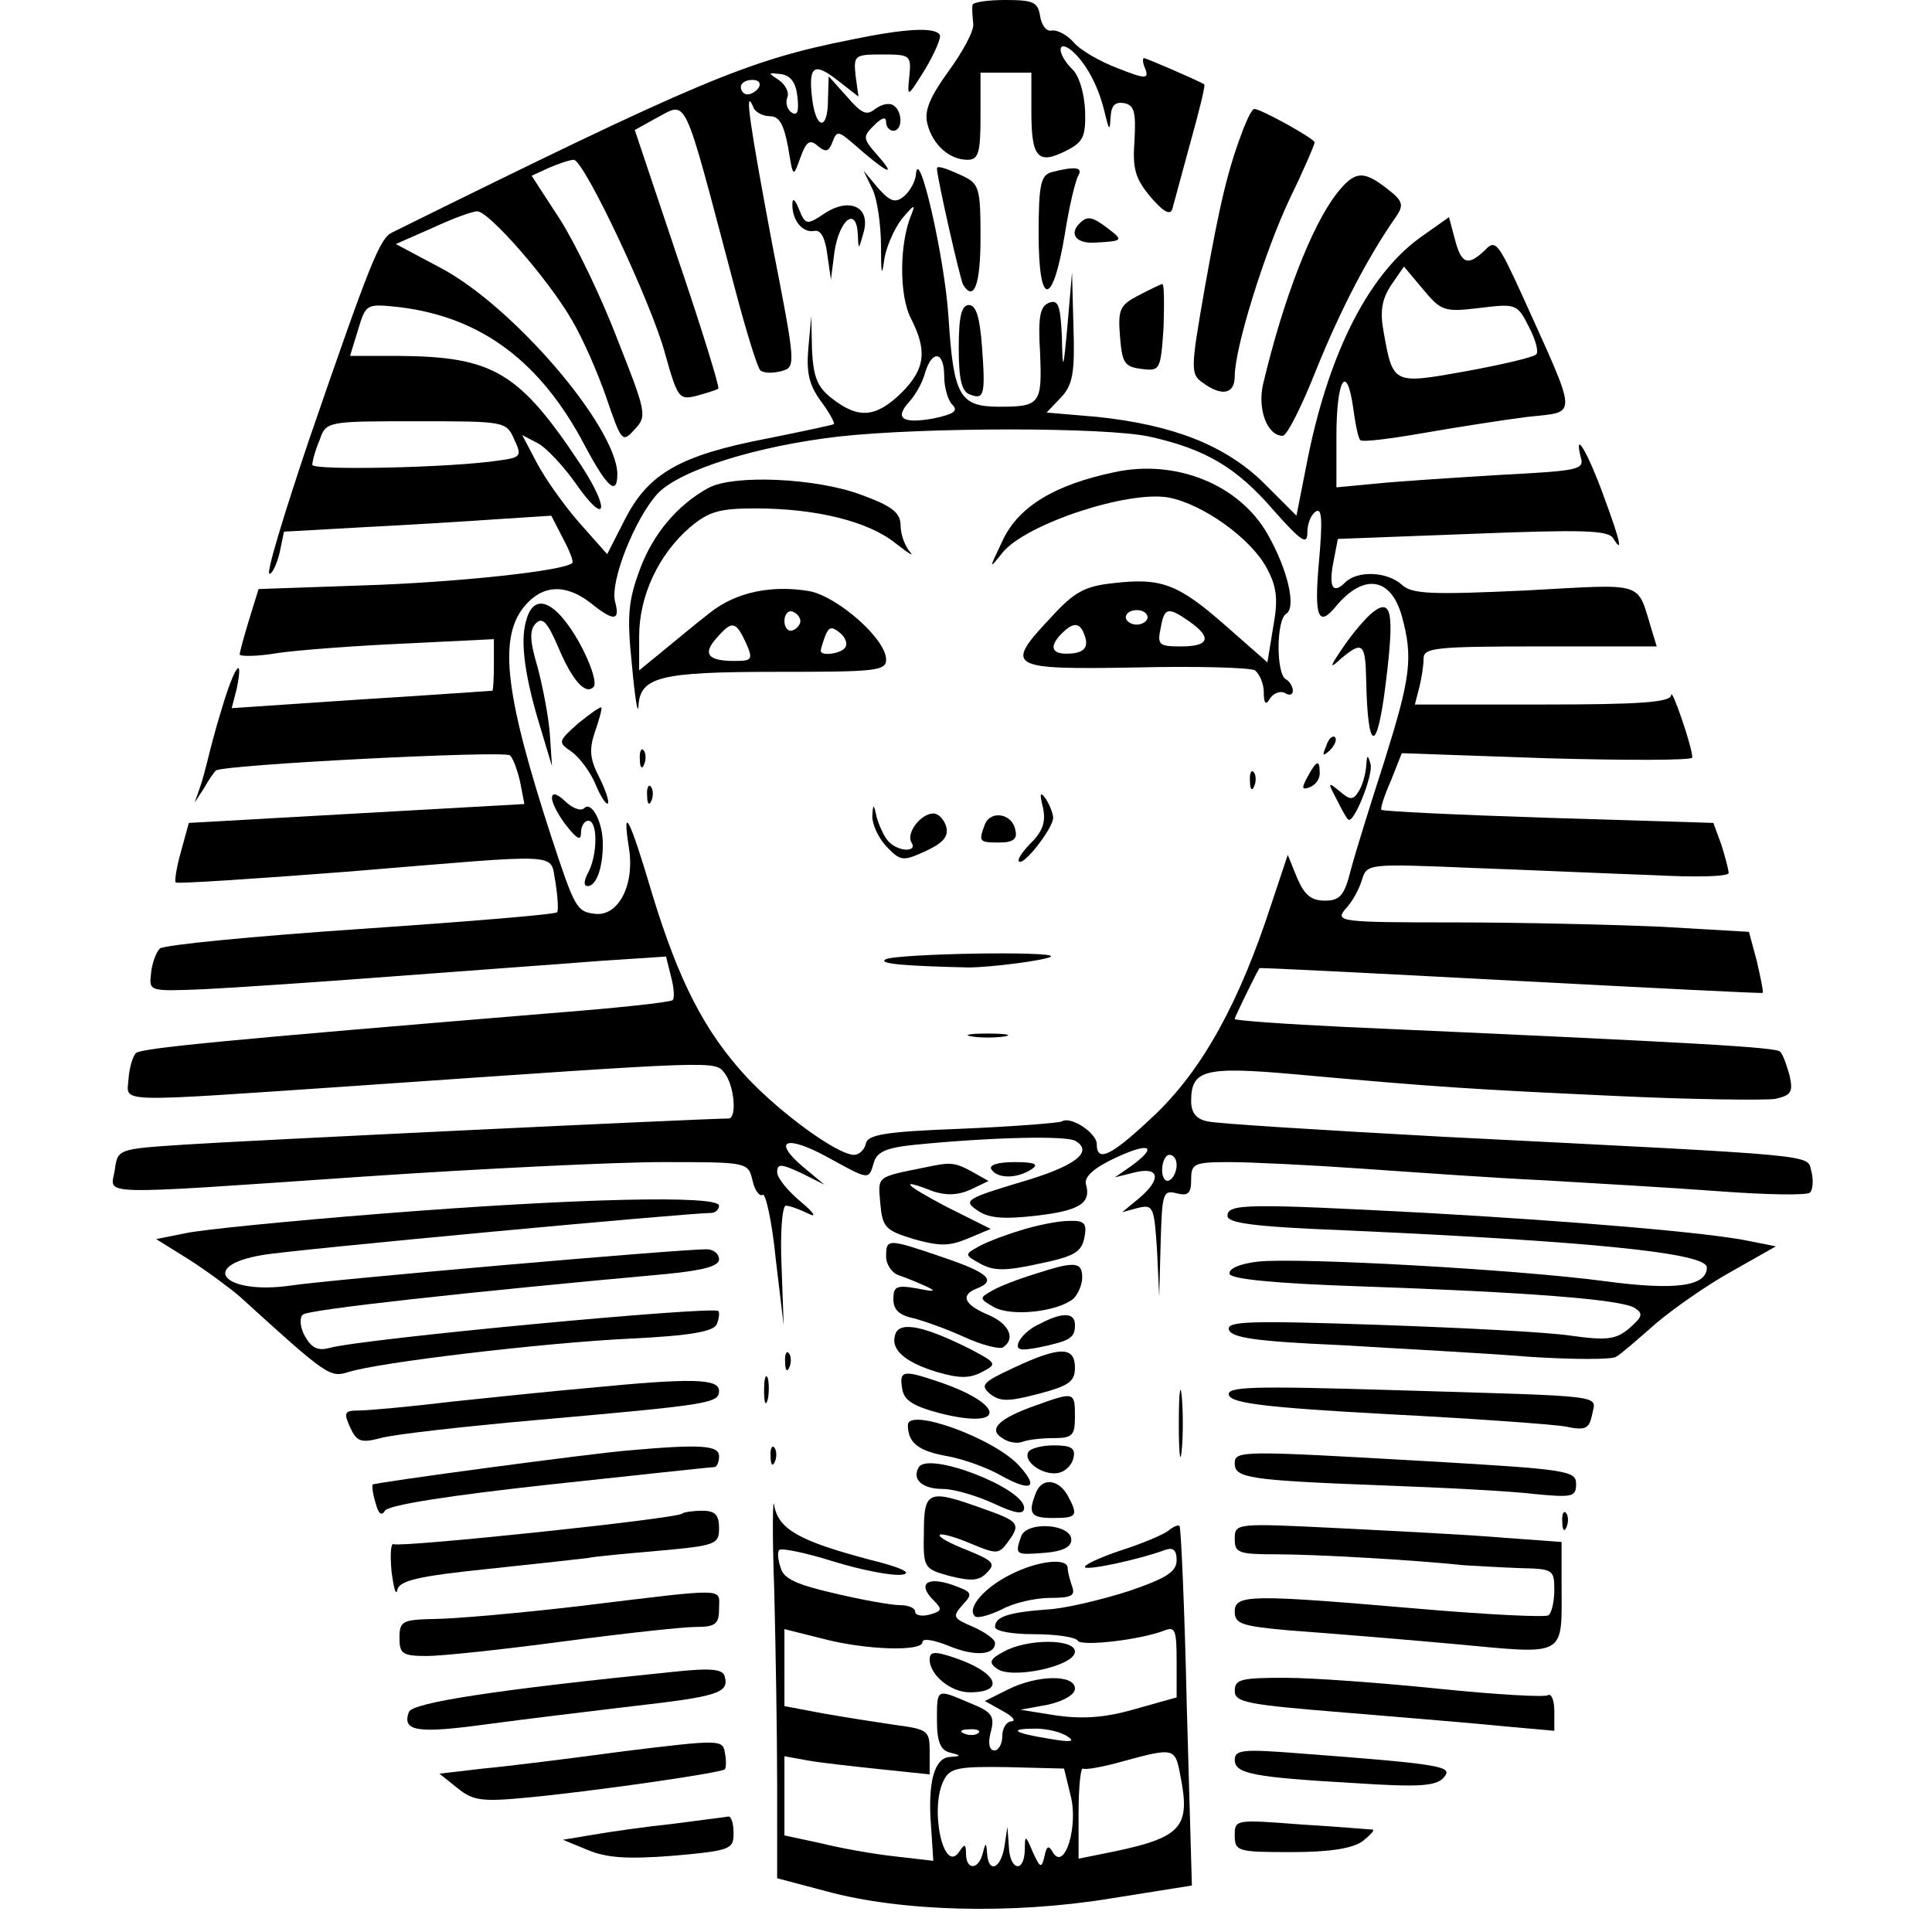 <?xml version="1.0" standalone="no"?>
<!DOCTYPE svg PUBLIC "-//W3C//DTD SVG 20010904//EN"
 "http://www.w3.org/TR/2001/REC-SVG-20010904/DTD/svg10.dtd">
<svg version="1.0" xmlns="http://www.w3.org/2000/svg"
 width="266pt" height="266pt" viewBox="0 0 266 266"
 preserveAspectRatio="xMidYMid meet">
<g transform="translate(0,266) scale(0.1,-0.1)"
fill="#000000" stroke="none">
<path d="M1339 2653 c-1 -5 0 -16 1 -26 1 -10 -15 -39 -34 -65 -26 -36 -34
-55 -29 -73 7 -28 30 -49 55 -49 15 0 18 9 18 60 l0 60 35 0 35 0 0 -54 c0
-63 9 -73 47 -54 24 12 28 19 27 55 -1 24 -8 49 -18 58 -21 21 -21 42 0 25 19
-17 36 -47 45 -85 6 -25 7 -26 8 -7 1 17 6 22 19 20 14 -3 16 -13 14 -51 -3
-39 1 -53 22 -78 17 -20 27 -26 30 -17 2 7 13 48 25 92 12 43 21 79 19 80 -15
8 -80 36 -83 36 -2 0 -2 -7 2 -15 5 -14 0 -14 -38 1 -24 9 -52 25 -61 36 -9
10 -22 17 -30 16 -7 -2 -14 7 -16 20 -3 19 -9 22 -48 22 -24 0 -45 -3 -45 -7z"/>
<path d="M1170 2605 c-141 -28 -209 -57 -630 -265 -17 -8 -30 -40 -115 -287
-34 -101 -59 -183 -54 -183 4 0 10 13 14 29 l6 29 107 6 c59 3 142 8 184 11
l77 5 16 -31 c9 -17 15 -32 13 -34 -10 -11 -161 -27 -288 -31 l-144 -5 -13
-42 c-7 -23 -13 -45 -13 -48 0 -3 24 -3 53 2 28 4 107 10 175 13 l122 6 0 -35
c0 -19 -1 -35 -2 -36 -2 0 -83 -6 -181 -12 l-178 -12 7 27 c10 50 -4 29 -21
-29 -10 -32 -18 -65 -20 -73 -2 -8 -6 -24 -10 -35 l-7 -20 13 20 c6 11 14 22
16 24 6 8 397 28 405 21 4 -3 10 -19 14 -36 l6 -31 -231 -13 -231 -13 -11 -40
c-6 -21 -9 -41 -7 -42 2 -2 109 5 238 15 305 25 276 27 285 -16 3 -20 4 -38 2
-40 -2 -3 -124 -13 -271 -23 -147 -10 -271 -22 -276 -27 -5 -5 -11 -21 -12
-34 -3 -25 -3 -25 72 -22 41 2 161 10 265 18 105 8 231 17 281 21 l91 6 7 -28
c4 -15 5 -30 2 -32 -3 -3 -78 -11 -168 -18 -448 -37 -564 -48 -571 -55 -4 -4
-9 -20 -10 -35 -2 -34 -27 -33 313 -10 506 35 494 35 508 17 13 -17 17 -62 5
-62 -33 0 -678 -31 -750 -36 -91 -6 -91 -6 -95 -35 -5 -35 -37 -35 342 -9 162
11 348 20 412 20 117 0 118 0 124 -25 3 -14 10 -23 14 -20 4 3 13 -37 18 -88
l11 -92 -3 83 c-2 45 1 82 6 82 5 0 19 -5 31 -11 12 -6 8 1 -10 16 -18 15 -33
33 -33 41 0 12 5 12 33 -1 l32 -16 -30 25 c-42 36 -23 44 34 13 58 -32 57 -32
64 -8 4 15 17 21 58 25 101 10 208 13 220 5 25 -15 -1 -35 -77 -57 -73 -22
-78 -25 -59 -38 15 -11 35 -13 80 -8 61 7 78 17 70 44 -2 10 11 22 41 36 47
22 59 16 22 -11 l-23 -16 28 7 c34 8 36 -10 5 -36 l-23 -19 22 6 c21 5 22 1
26 -58 l3 -64 2 74 c2 68 3 73 22 68 16 -4 20 0 20 19 0 22 4 24 53 24 28 0
111 -4 182 -9 72 -5 184 -13 250 -16 66 -4 174 -10 240 -15 66 -5 123 -6 127
-2 4 4 5 17 2 29 -7 24 24 21 -509 48 -165 9 -310 18 -322 21 -16 3 -23 12
-23 28 0 43 18 48 142 37 198 -18 249 -21 444 -30 105 -5 203 -6 218 -4 22 5
25 9 20 32 -4 14 -9 29 -13 33 -5 6 -104 12 -598 34 -84 4 -153 9 -153 11 0 3
30 64 34 70 1 1 157 -7 346 -17 189 -10 346 -18 347 -17 1 2 -3 21 -8 43 l-11
41 -120 7 c-67 3 -195 6 -286 6 -156 0 -164 1 -150 18 9 9 19 27 23 40 7 23 7
23 153 17 81 -3 193 -8 250 -10 56 -3 102 -2 102 3 0 5 -5 23 -10 39 l-11 30
-227 7 c-125 4 -228 9 -230 11 -2 1 4 20 13 40 l15 38 200 -7 c110 -3 200 -3
200 1 0 15 -29 98 -29 86 -1 -10 -43 -13 -177 -13 l-176 0 6 23 c3 12 6 30 6
40 0 15 14 17 161 17 l160 0 -7 23 c-21 68 -6 63 -174 54 -130 -6 -156 -5
-170 8 -20 18 -61 20 -78 3 -17 -17 -23 -6 -16 29 l6 31 185 7 c152 6 187 5
194 -6 14 -23 10 -4 -13 58 -21 58 -41 93 -32 55 6 -19 0 -20 -113 -26 -65 -4
-142 -9 -170 -12 l-53 -5 0 70 c0 78 14 103 23 40 3 -22 7 -43 10 -45 3 -3 42
2 88 10 46 8 110 18 142 22 70 8 71 -6 -7 167 -33 72 -37 78 -51 63 -24 -23
-33 -20 -42 15 l-8 30 -41 -29 c-72 -53 -127 -163 -156 -316 l-13 -66 -45 45
c-53 52 -125 80 -229 91 l-70 6 20 21 c16 17 19 34 17 96 l-2 76 -6 -70 c-6
-67 -7 -68 -8 -18 -2 43 -5 51 -18 46 -12 -5 -15 -19 -12 -69 3 -70 0 -74 -56
-74 -55 0 -63 15 -70 122 -5 83 -42 243 -45 197 -1 -9 -8 -22 -16 -29 -12 -10
-19 -8 -36 11 l-20 24 12 -25 c7 -14 12 -50 12 -80 0 -35 1 -42 4 -21 2 19 14
46 25 60 16 19 19 21 13 6 -17 -40 -17 -112 -1 -143 23 -45 20 -70 -13 -103
-35 -34 -59 -36 -95 -8 -21 16 -26 30 -28 67 l-1 47 -4 -44 c-3 -34 1 -51 17
-73 12 -16 20 -31 18 -32 -1 -1 -43 -10 -93 -20 -119 -23 -162 -48 -194 -110
l-25 -49 -39 44 c-21 24 -47 61 -58 82 l-20 38 21 -11 c12 -6 36 -32 53 -56
41 -59 48 -38 8 24 -86 130 -121 151 -253 152 l-66 0 11 36 c11 36 11 36 58
31 112 -14 194 -75 255 -192 30 -56 44 -69 44 -37 -2 65 -143 230 -243 283
l-62 33 50 22 c28 13 55 23 62 23 15 1 97 -92 130 -149 15 -25 36 -73 48 -108
21 -61 22 -62 39 -43 17 18 16 23 -24 124 -22 58 -58 132 -79 165 l-39 60 24
11 c14 6 29 11 34 11 14 0 108 -199 126 -268 17 -60 19 -63 43 -57 14 4 28 8
30 10 2 2 -23 83 -56 180 l-59 176 27 15 c47 24 37 45 110 -230 16 -61 32
-113 36 -116 5 -4 17 -4 29 -1 20 6 20 7 -13 176 -30 160 -39 218 -26 188 2
-7 13 -13 23 -13 13 0 19 -11 25 -42 7 -43 7 -43 17 -15 8 22 13 26 24 16 11
-9 15 -8 20 5 6 16 8 16 28 -1 44 -39 62 -49 37 -20 -23 26 -24 28 -8 44 11
11 17 13 17 5 0 -7 5 -12 10 -12 13 0 13 27 0 35 -6 4 -17 1 -25 -5 -12 -10
-19 -6 -39 17 l-25 28 -1 -32 c0 -44 -17 -42 -22 3 -5 44 3 49 37 22 l27 -21
-4 29 c-3 28 -1 29 37 29 38 0 40 -1 37 -30 -3 -30 -3 -30 22 10 13 22 22 43
20 47 -7 11 -47 9 -124 -7z m-72 -79 c2 -19 0 -26 -8 -21 -6 4 -9 13 -6 21 3
7 -3 18 -12 24 -15 10 -15 10 3 8 14 -2 21 -12 23 -32z m-53 14 c-3 -5 -10
-10 -16 -10 -5 0 -9 5 -9 10 0 6 7 10 16 10 8 0 12 -4 9 -10z m992 -304 c50 6
52 6 68 -26 9 -17 14 -35 10 -38 -4 -4 -47 -14 -96 -23 -101 -18 -101 -19
-114 54 -5 27 -3 44 10 64 l18 26 26 -31 c25 -30 29 -32 78 -26z m-737 -94 c0
-15 5 -33 11 -39 9 -9 2 -13 -25 -19 -44 -8 -55 0 -34 23 9 10 19 28 22 41 10
31 26 28 26 -6z m-592 -87 c11 -23 9 -25 -21 -29 -65 -10 -257 -14 -257 -6 0
5 4 20 10 34 9 26 10 26 133 26 122 0 124 0 135 -25z m874 4 c77 -17 120 -42
171 -101 39 -44 47 -49 47 -31 0 12 5 25 12 29 8 5 9 -13 4 -69 -7 -77 -1 -92
24 -61 38 45 75 39 90 -14 16 -58 12 -85 -24 -200 -19 -59 -40 -126 -46 -149
-9 -36 -15 -43 -36 -43 -19 0 -28 8 -38 31 l-13 32 -23 -69 c-44 -135 -94
-225 -158 -287 -61 -58 -82 -69 -82 -42 0 15 -36 39 -48 31 -4 -2 -66 -7 -137
-10 -106 -4 -131 -8 -133 -21 -2 -8 -9 -15 -16 -15 -23 0 -101 57 -148 107
-58 63 -93 131 -130 252 -31 105 -42 126 -32 63 8 -51 -15 -95 -48 -90 -24 3
-27 9 -58 103 -64 196 -74 275 -39 319 25 31 57 33 92 6 32 -26 41 -25 34 1
-8 28 28 117 59 150 31 32 136 65 249 78 118 13 366 13 427 0z m38 -1003 c0
-8 -4 -18 -10 -21 -5 -3 -10 3 -10 14 0 12 5 21 10 21 6 0 10 -6 10 -14z"/>
<path d="M1535 2010 c-82 -17 -132 -47 -154 -93 -20 -42 -20 -42 0 -17 33 39
172 85 228 75 47 -9 113 -56 135 -97 14 -26 16 -43 9 -81 l-8 -49 -58 51 c-65
57 -88 66 -155 58 -38 -4 -53 -12 -84 -46 -66 -70 -61 -73 115 -70 83 2 158 0
165 -4 6 -5 12 -18 12 -30 0 -16 3 -19 9 -8 5 7 14 10 20 7 6 -4 11 -3 11 3 0
5 -4 13 -10 16 -13 8 -13 82 1 90 14 9 2 61 -26 110 -39 68 -126 103 -210 85z
m45 -200 c0 -5 -7 -10 -15 -10 -8 0 -15 5 -15 10 0 6 7 10 15 10 8 0 15 -4 15
-10z m58 -6 c31 -22 27 -34 -12 -34 -30 0 -33 2 -28 25 5 29 10 30 40 9z
m-145 -18 c7 -18 -1 -26 -25 -26 -21 0 -23 11 -6 28 16 16 25 15 31 -2z"/>
<path d="M975 1988 c-42 -23 -76 -63 -94 -112 -16 -43 -18 -64 -11 -131 4 -44
8 -70 9 -58 2 41 28 48 190 48 136 0 151 1 151 17 0 28 -66 86 -105 94 -52 9
-102 -1 -138 -30 -18 -14 -47 -38 -64 -52 l-33 -27 0 47 c0 56 27 113 70 150
26 22 41 26 90 26 84 0 156 -18 193 -48 18 -14 26 -19 20 -12 -7 8 -13 24 -13
36 0 18 -11 27 -55 43 -62 23 -176 28 -210 9z m127 -183 c0 -5 -5 -11 -11 -13
-6 -2 -11 4 -11 13 0 9 5 15 11 13 6 -2 11 -8 11 -13z m-75 -30 c10 -23 9 -25
-16 -25 -37 0 -44 10 -24 32 21 24 26 23 40 -7z m137 -6 c-5 -9 -34 -13 -34
-5 0 2 3 12 6 20 5 13 9 14 20 5 8 -6 11 -15 8 -20z"/>
<path d="M724 1804 c-8 -29 -1 -78 21 -149 l15 -50 -3 45 c-2 25 -10 66 -17
92 -11 37 -11 51 -2 60 9 9 16 1 31 -34 19 -45 37 -65 48 -54 8 7 -15 61 -39
91 -25 32 -46 32 -54 -1z"/>
<path d="M1890 1817 c-9 -7 -27 -28 -40 -47 -20 -29 -20 -32 -4 -17 30 25 34
22 35 -30 2 -100 15 -102 27 -3 12 97 8 117 -18 97z"/>
<path d="M796 1664 c-28 -25 -28 -26 -9 -39 11 -8 26 -28 33 -45 7 -17 15 -29
17 -26 2 2 -3 18 -12 36 -13 25 -14 38 -6 62 6 17 10 32 9 34 -2 1 -16 -9 -32
-22z"/>
<path d="M1826 1633 c-6 -14 -5 -15 5 -6 7 7 10 15 7 18 -3 3 -9 -2 -12 -12z"/>
<path d="M881 1614 c0 -11 3 -14 6 -6 3 7 2 16 -1 19 -3 4 -6 -2 -5 -13z"/>
<path d="M1881 1605 c-1 -11 -5 -26 -10 -34 -8 -13 -12 -13 -27 0 -16 13 -16
12 -4 -11 7 -14 14 -27 16 -28 7 -9 35 61 31 76 -4 14 -5 13 -6 -3z"/>
<path d="M1800 1590 c-8 -15 -8 -18 3 -14 8 3 14 11 14 19 0 20 -4 19 -17 -5z"/>
<path d="M1721 1584 c0 -11 3 -14 6 -6 3 7 2 16 -1 19 -3 4 -6 -2 -5 -13z"/>
<path d="M891 1564 c0 -11 3 -14 6 -6 3 7 2 16 -1 19 -3 4 -6 -2 -5 -13z"/>
<path d="M760 1561 c0 -7 9 -24 20 -38 15 -19 20 -21 20 -9 0 9 5 16 10 16 13
0 13 -46 0 -71 -6 -11 -7 -19 -1 -19 12 0 21 25 21 58 0 31 -16 60 -26 49 -4
-4 -16 0 -26 10 -12 11 -18 12 -18 4z"/>
<path d="M1436 1548 c4 -19 0 -32 -16 -48 -12 -12 -20 -24 -17 -26 6 -7 47 46
47 60 0 6 -5 18 -10 26 -8 11 -9 8 -4 -12z"/>
<path d="M1201 1536 c0 -11 8 -29 19 -41 20 -21 23 -21 54 -7 24 11 32 20 29
33 -3 11 -11 19 -18 19 -17 0 -38 -27 -30 -40 9 -14 -20 -13 -33 3 -5 6 -12
21 -15 32 -4 19 -5 19 -6 1z"/>
<path d="M1356 1525 c-9 -24 -8 -25 20 -25 19 0 25 5 22 17 -4 23 -34 28 -42
8z"/>
<path d="M1219 1339 c-10 -6 27 -9 114 -11 31 0 108 10 114 15 7 8 -216 4
-228 -4z"/>
<path d="M1338 1233 c12 -2 32 -2 45 0 12 2 2 4 -23 4 -25 0 -35 -2 -22 -4z"/>
<path d="M1712 2483 c-21 -55 -32 -100 -53 -218 -20 -114 -20 -120 -3 -132 26
-19 44 -16 44 9 0 39 41 171 76 245 19 39 34 74 34 77 0 5 -74 46 -83 46 -3 0
-9 -12 -15 -27z"/>
<path d="M1290 2428 c0 -12 32 -153 36 -160 15 -24 24 0 24 65 0 69 -2 74 -25
85 -26 12 -35 14 -35 10z"/>
<path d="M1448 2423 c-15 -4 -18 -17 -18 -85 0 -101 19 -102 36 -1 6 39 15 76
19 82 6 11 -6 12 -37 4z"/>
<path d="M1840 2393 c-34 -44 -73 -144 -101 -262 -8 -35 6 -71 27 -71 6 0 27
42 47 93 33 81 70 153 110 210 10 15 8 21 -13 37 -33 26 -45 25 -70 -7z"/>
<path d="M1091 2380 c-1 -23 14 -41 30 -38 9 2 15 -9 18 -32 l5 -35 5 39 c7
44 30 62 32 24 1 -23 1 -23 8 2 10 35 -19 49 -54 26 -24 -16 -26 -16 -35 6 -5
13 -9 16 -9 8z"/>
<path d="M1487 2353 c-16 -15 -5 -29 21 -27 38 2 39 3 18 19 -22 17 -29 18
-39 8z"/>
<path d="M1567 2253 c-25 -13 -28 -19 -25 -56 3 -37 6 -42 30 -45 25 -3 26 -2
30 57 1 34 1 61 -2 60 -3 -1 -18 -8 -33 -16z"/>
<path d="M1320 2181 c0 -43 4 -60 15 -64 20 -8 22 -1 17 66 -3 40 -8 57 -18
57 -10 0 -14 -15 -14 -59z"/>
<path d="M1275 1053 c-70 -14 -66 -12 -63 -50 3 -33 7 -37 46 -49 36 -10 49
-10 75 1 l31 13 -60 30 c-59 31 -68 41 -20 22 18 -6 34 -6 52 2 l25 12 -23 13
c-24 13 -30 13 -63 6z"/>
<path d="M1365 1050 c8 -13 35 -13 55 0 11 7 5 10 -23 10 -23 0 -36 -4 -32
-10z"/>
<path d="M525 989 c-126 -10 -248 -22 -270 -27 l-40 -8 45 -28 c25 -16 56 -39
70 -51 121 -110 124 -112 150 -104 40 13 265 40 388 46 84 4 115 10 119 20 3
8 4 16 2 18 -8 7 -490 -38 -536 -51 -15 -4 -24 0 -33 16 -7 12 -8 26 -3 30 7
7 226 31 501 56 51 5 72 11 72 20 0 8 -8 14 -17 14 -39 0 -521 -42 -573 -50
-91 -13 -128 27 -39 42 37 7 586 58 618 58 6 0 11 5 11 10 0 15 -200 10 -465
-11z"/>
<path d="M1690 986 c0 -10 36 -15 163 -20 335 -15 497 -31 497 -51 0 -26 -43
-32 -140 -19 -119 16 -421 33 -478 27 -26 -3 -41 -10 -39 -17 2 -7 61 -13 178
-17 231 -8 362 -18 380 -30 12 -8 10 -12 -8 -28 -18 -15 -30 -17 -80 -10 -32
5 -152 11 -267 15 -177 6 -208 5 -204 -7 4 -11 39 -16 154 -21 82 -5 199 -11
259 -16 61 -4 115 -4 120 0 6 3 30 24 55 46 25 21 72 54 105 72 l60 34 -35 7
c-55 12 -249 28 -445 39 -247 13 -275 13 -275 -4z"/>
<path d="M1405 966 c-23 -7 -49 -17 -59 -23 -18 -10 -18 -11 4 -23 18 -10 35
-10 80 0 49 10 59 16 63 36 4 20 0 24 -22 23 -14 0 -44 -6 -66 -13z"/>
<path d="M1220 930 c0 -11 8 -23 18 -26 9 -3 26 -10 37 -15 15 -7 12 -8 -12
-3 -29 5 -33 3 -33 -15 0 -14 8 -22 28 -26 15 -4 46 -15 70 -26 24 -11 48 -17
53 -14 18 12 8 33 -21 45 -33 14 -38 27 -15 36 28 11 15 22 -47 43 -76 26 -78
26 -78 1z"/>
<path d="M1425 906 c-23 -7 -49 -17 -59 -23 -18 -10 -18 -11 3 -23 25 -13 87
-6 109 12 6 6 12 19 12 29 0 22 -10 23 -65 5z"/>
<path d="M1431 837 c-14 -6 -26 -18 -29 -26 -3 -10 3 -11 29 -6 43 9 49 13 49
31 0 17 -17 18 -49 1z"/>
<path d="M1233 824 c-8 -21 11 -39 57 -53 31 -9 45 -9 62 0 21 11 21 12 -17
32 -62 31 -95 38 -102 21z"/>
<path d="M1081 784 c0 -11 3 -14 6 -6 3 7 2 16 -1 19 -3 4 -6 -2 -5 -13z"/>
<path d="M1396 777 c-43 -20 -47 -24 -33 -36 14 -11 25 -11 67 0 42 11 50 17
50 36 0 29 -20 30 -84 0z"/>
<path d="M1052 745 c0 -16 2 -22 5 -12 2 9 2 23 0 30 -3 6 -5 -1 -5 -18z"/>
<path d="M1242 749 c2 -17 15 -25 53 -35 92 -23 89 13 -4 44 -47 16 -53 15
-49 -9z"/>
<path d="M1623 700 c0 -41 2 -58 4 -37 2 20 2 54 0 75 -2 20 -4 3 -4 -38z"/>
<path d="M810 749 c-47 -4 -132 -13 -190 -19 -57 -7 -114 -12 -126 -12 -20 0
-21 -3 -12 -23 9 -20 15 -22 42 -15 17 5 114 16 216 25 237 21 250 23 250 40
0 17 -37 18 -180 4z"/>
<path d="M1692 739 c4 -11 52 -17 218 -26 117 -6 228 -14 245 -17 28 -6 33 -3
37 16 5 28 28 25 -271 34 -198 6 -233 5 -229 -7z"/>
<path d="M1426 725 c-51 -18 -66 -33 -46 -45 8 -6 21 -8 28 -5 8 3 27 5 43 5
26 0 29 4 29 30 0 34 -1 34 -54 15z"/>
<path d="M1250 698 c0 -25 15 -36 55 -43 22 -4 55 -16 74 -27 40 -22 52 -17
25 13 -33 38 -154 82 -154 57z"/>
<path d="M865 663 c-50 -4 -349 -44 -352 -47 -1 -1 0 -12 4 -25 4 -15 8 -19
13 -11 5 8 89 21 226 36 121 13 222 24 227 24 4 0 7 7 7 15 0 15 -24 17 -125
8z"/>
<path d="M1061 654 c0 -11 3 -14 6 -6 3 7 2 16 -1 19 -3 4 -6 -2 -5 -13z"/>
<path d="M1416 661 c-8 -13 20 -33 41 -29 10 2 19 11 21 21 3 13 -3 17 -27 17
-16 0 -32 -4 -35 -9z"/>
<path d="M1700 645 c0 -20 20 -23 200 -30 85 -3 181 -8 213 -12 52 -5 57 -4
57 14 0 18 -12 20 -202 31 -261 15 -268 15 -268 -3z"/>
<path d="M1265 640 c-10 -17 5 -30 33 -30 15 0 46 -9 70 -20 30 -14 42 -16 42
-6 0 27 -131 78 -145 56z"/>
<path d="M1426 604 c-11 -28 -7 -34 24 -34 33 0 35 3 20 31 -13 23 -36 25 -44
3z"/>
<path d="M1066 470 c2 -80 4 -201 4 -270 l0 -126 68 -18 c103 -28 255 -32 390
-10 l113 18 -7 246 c-3 135 -8 247 -10 249 -2 2 -9 -1 -16 -7 -7 -5 -37 -18
-66 -27 -29 -10 -51 -20 -48 -23 5 -4 75 11 110 24 11 4 16 0 16 -14 0 -16
-14 -25 -67 -43 -38 -12 -88 -24 -112 -25 -53 -4 -71 -10 -71 -24 0 -6 24 -10
54 -10 30 0 57 -4 60 -9 5 -8 85 1 119 14 15 6 17 1 17 -43 l0 -49 -57 -16
c-41 -12 -72 -14 -108 -9 l-50 8 38 7 c22 5 37 14 37 22 0 20 -52 19 -92 -1
l-32 -16 25 -14 c13 -7 18 -13 12 -14 -7 0 -13 -9 -13 -20 0 -11 -5 -20 -11
-20 -7 0 -9 10 -5 25 6 22 2 28 -28 40 -47 20 -46 21 -46 -24 0 -29 5 -41 18
-44 16 -4 16 -5 0 -6 -22 -1 -31 -36 -26 -97 l3 -46 -52 6 c-28 3 -74 11 -102
18 l-51 11 0 55 0 54 33 -6 c17 -3 62 -8 100 -12 l67 -7 0 31 c0 29 -2 31 -47
37 -27 4 -72 11 -100 16 l-53 10 0 53 0 53 52 -13 c60 -16 138 -18 138 -5 0 6
16 3 36 -5 36 -15 64 -13 64 4 0 5 -14 15 -30 22 -28 12 -29 14 -15 30 15 16
14 18 -14 28 -35 12 -48 1 -26 -21 13 -13 12 -15 -5 -20 -11 -3 -20 -1 -20 4
0 5 -9 9 -21 9 -11 0 -51 7 -89 16 -52 12 -71 20 -75 35 -4 11 -5 23 -2 25 3
3 37 -4 75 -16 39 -12 81 -20 94 -18 15 2 -1 10 -46 21 -94 25 -124 41 -130
74 -2 16 -3 -37 0 -117z m281 -196 c-3 -3 -12 -4 -19 -1 -8 3 -5 6 6 6 11 1
17 -2 13 -5z m123 -5 c11 -7 4 -8 -25 -3 -50 8 -58 14 -19 14 16 0 36 -5 44
-11z m155 -53 c15 -75 2 -87 -110 -109 l-30 -6 0 64 c0 35 3 62 6 60 3 -2 27
2 55 10 70 19 72 19 79 -19z m-151 -28 c11 -42 -8 -104 -24 -79 -6 11 -9 10
-12 -5 -4 -17 -6 -16 -16 6 -10 24 -11 24 -11 3 -1 -33 -21 -28 -22 5 l-2 27
-4 -27 c-5 -31 -22 -38 -24 -10 -1 16 -2 16 -6 0 -6 -23 -23 -23 -23 0 0 13
-2 14 -9 3 -22 -34 -42 61 -21 99 8 16 21 18 87 17 l78 -2 9 -37z"/>
<path d="M1272 550 c-1 -49 0 -50 36 -60 29 -7 40 -7 51 5 12 12 9 16 -28 31
-23 9 -40 18 -37 21 2 2 21 -3 42 -12 36 -15 39 -15 51 1 19 26 17 29 -34 47
-75 27 -81 25 -81 -33z"/>
<path d="M939 576 c-7 -7 -389 -47 -397 -42 -4 2 -5 -14 -3 -37 3 -23 6 -35 8
-26 3 13 29 19 126 29 67 7 129 14 137 15 8 2 52 6 98 10 78 7 82 9 82 31 0
18 -5 24 -23 24 -13 0 -26 -2 -28 -4z"/>
<path d="M2151 564 c0 -11 3 -14 6 -6 3 7 2 16 -1 19 -3 4 -6 -2 -5 -13z"/>
<path d="M1406 545 c-9 -26 -8 -26 32 -23 25 2 37 8 37 18 0 22 -61 26 -69 5z"/>
<path d="M1700 541 c0 -19 5 -21 58 -21 54 0 192 -8 257 -15 17 -1 51 -3 78
-4 45 -1 47 -2 47 -30 0 -17 -4 -32 -8 -35 -5 -3 -85 1 -178 9 -233 20 -254
20 -254 -4 0 -17 10 -20 78 -26 42 -3 141 -11 219 -18 163 -15 153 -21 153 84
l0 56 -82 6 c-46 4 -147 9 -225 13 -142 7 -143 7 -143 -15z"/>
<path d="M1391 492 c-36 -18 -60 -46 -49 -57 3 -4 20 1 37 9 16 9 46 16 67 16
29 0 35 3 30 16 -3 9 -6 20 -6 25 0 15 -42 10 -79 -9z"/>
<path d="M800 449 c-85 -10 -176 -18 -202 -18 -44 -1 -48 -3 -48 -26 0 -22 4
-25 38 -25 20 0 105 9 187 20 83 11 165 20 183 20 27 0 32 4 32 25 0 29 16 29
-190 4z"/>
<path d="M1382 386 c-19 -10 -21 -15 -10 -23 19 -16 108 3 108 23 0 18 -66 18
-98 0z"/>
<path d="M1280 375 c0 -21 29 -45 55 -45 51 0 38 28 -22 48 -27 9 -33 8 -33
-3z"/>
<path d="M925 358 c-238 -24 -357 -42 -362 -55 -10 -27 12 -30 107 -17 52 7
143 18 202 25 114 13 132 18 126 40 -2 11 -17 13 -73 7z"/>
<path d="M1700 332 c0 -16 17 -19 153 -30 83 -7 182 -15 220 -19 l67 -6 0 27
c0 15 -4 25 -9 22 -5 -3 -73 1 -151 9 -78 8 -173 15 -211 15 -60 0 -69 -2 -69
-18z"/>
<path d="M860 249 c-74 -10 -162 -21 -195 -24 l-60 -7 25 -20 c21 -17 33 -19
95 -13 87 8 268 34 273 39 2 3 2 13 0 23 -3 18 -7 18 -138 2z"/>
<path d="M1700 237 c0 -19 25 -24 165 -32 91 -6 113 -4 123 8 13 15 -1 18
-200 33 -76 6 -88 5 -88 -9z"/>
<path d="M927 149 c-38 -4 -87 -11 -110 -15 l-42 -7 34 -14 c26 -11 55 -13
118 -8 79 7 83 9 83 31 0 13 -3 23 -7 23 -5 -1 -39 -5 -76 -10z"/>
<path d="M1700 133 c0 -22 4 -23 78 -23 53 0 84 5 98 15 10 8 17 15 14 16 -3
0 -47 4 -98 7 -91 7 -92 7 -92 -15z"/>
</g>
</svg>
